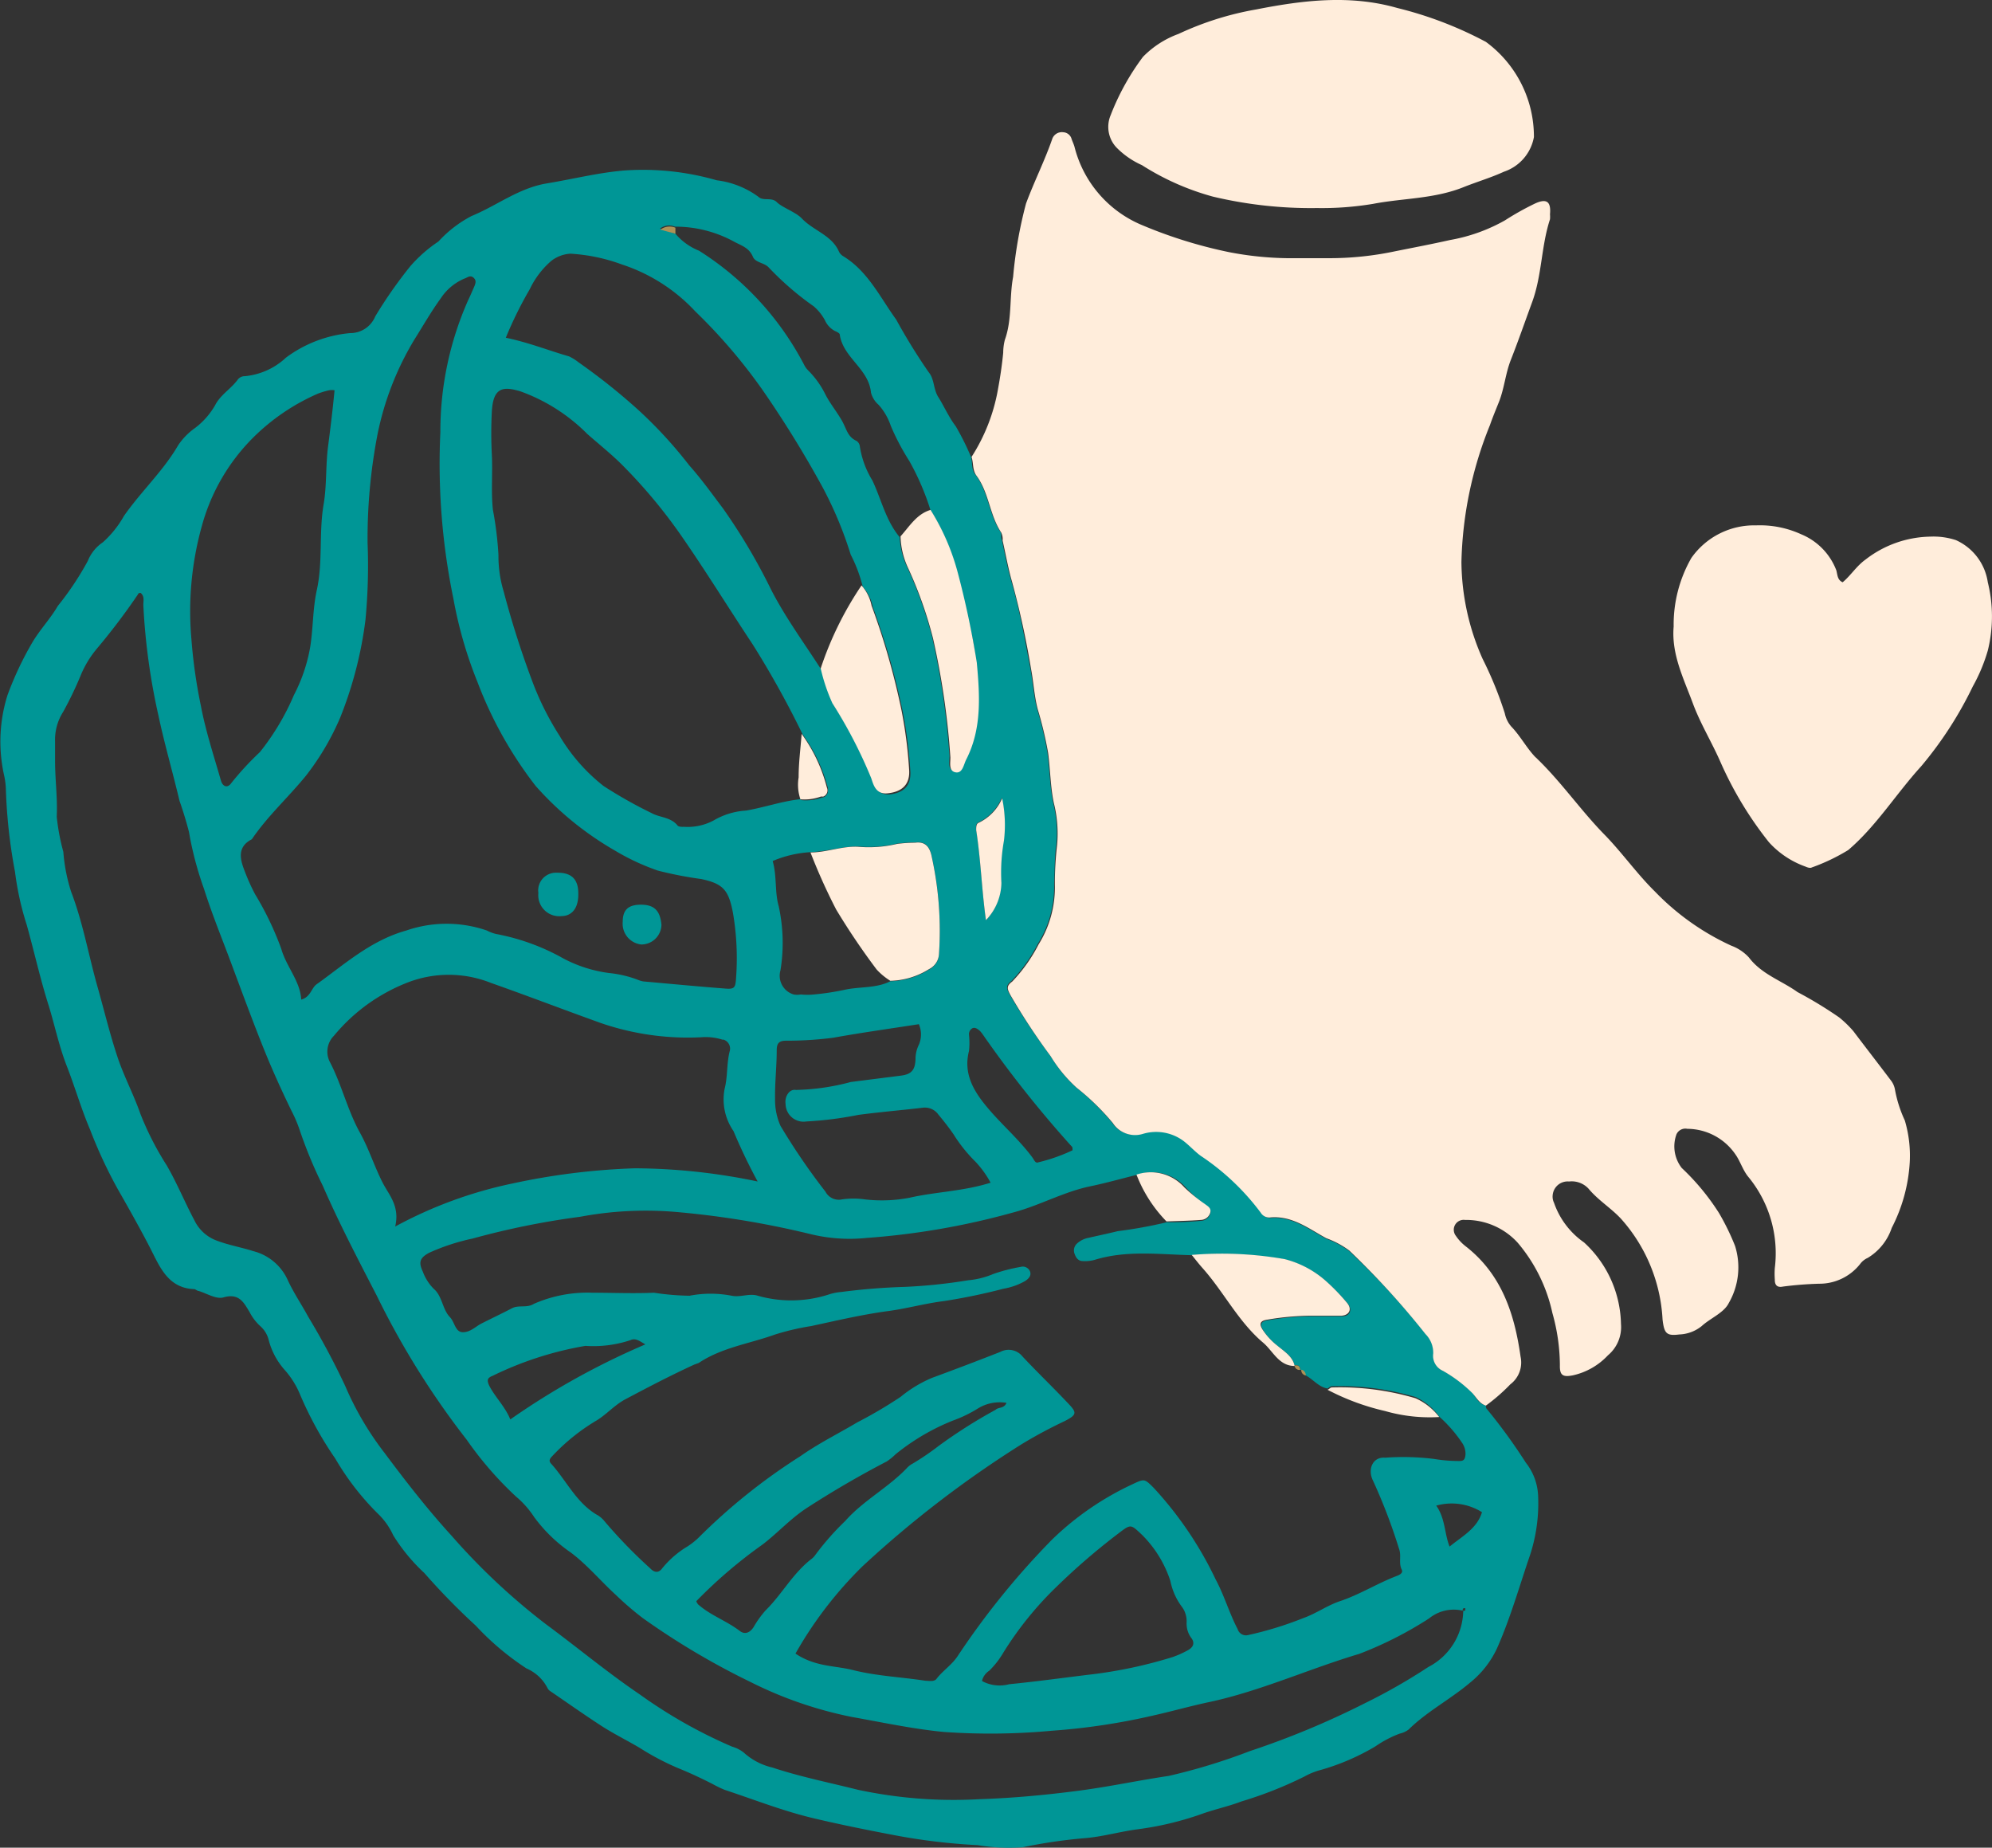 <svg xmlns="http://www.w3.org/2000/svg" viewBox="0 0 132.72 123.09"><rect x="0" y="0" width="132.72" height="123.09" fill="#333333" stroke="none"/><defs><style>.cls-1{fill:#009696;}.cls-2{fill:#ffeddb;}.cls-3{fill:#ae9256;}</style></defs><g id="Calque_2" data-name="Calque 2"><g id="Calque_1-2" data-name="Calque 1"><path class="cls-1" d="M99,93.64c0,.07,0,.17.05.21a36.94,36.94,0,0,1,2.61,3.59,3.8,3.8,0,0,1,.82,2.22,11.1,11.1,0,0,1-.52,3.88c-.72,2.1-1.32,4.24-2.22,6.27a6.39,6.39,0,0,1-1.8,2.29c-1.31,1.11-2.86,1.91-4.09,3.12a1.51,1.51,0,0,1-.59.27,7.35,7.35,0,0,0-1.62.85A15.22,15.22,0,0,1,88,117.91a4.7,4.7,0,0,0-1.09.44,26.58,26.58,0,0,1-4.2,1.66c-.89.34-1.82.53-2.72.86a20.75,20.75,0,0,1-4.24,1c-1.18.16-2.33.5-3.53.59a34.88,34.88,0,0,0-4.08.6,12.56,12.56,0,0,1-3-.14,40.36,40.36,0,0,1-5.48-.65c-1.79-.34-3.59-.7-5.37-1.12-2.06-.48-4-1.25-6-1.91a7.18,7.18,0,0,1-.79-.38c-.76-.39-1.53-.75-2.32-1.07a17.36,17.36,0,0,1-2.56-1.35c-.81-.48-1.66-.9-2.45-1.4-1.18-.76-2.32-1.57-3.48-2.36a.56.56,0,0,1-.22-.24,2.82,2.82,0,0,0-1.39-1.29,18.11,18.11,0,0,1-3.38-2.85,45.43,45.43,0,0,1-3.43-3.51,12.14,12.14,0,0,1-2.07-2.51,4.69,4.69,0,0,0-1-1.42,17.63,17.63,0,0,1-2.86-3.69A24.05,24.05,0,0,1,20,92.92a5.77,5.77,0,0,0-1-1.62,4.84,4.84,0,0,1-1.09-2,1.8,1.8,0,0,0-.54-.93,3.31,3.31,0,0,1-.73-.94c-.39-.65-.7-1.3-1.75-1-.48.14-1.1-.26-1.66-.43-.1,0-.2-.12-.3-.12-1.74-.07-2.29-1.5-2.91-2.71s-1.44-2.67-2.2-4A31.41,31.41,0,0,1,6,75.25c-.59-1.38-1-2.82-1.55-4.23s-.83-2.86-1.27-4.23c-.53-1.71-.92-3.46-1.4-5.18A19.35,19.35,0,0,1,1,58.08a35.57,35.57,0,0,1-.61-5.54,4.94,4.94,0,0,0-.11-.86A10.31,10.31,0,0,1,.5,46.31a21.75,21.75,0,0,1,1.66-3.52c.51-.86,1.22-1.6,1.69-2.42a19.82,19.82,0,0,0,2-3,2.7,2.7,0,0,1,1-1.24,6.87,6.87,0,0,0,1.41-1.76c1.13-1.62,2.62-3,3.6-4.69A4.37,4.37,0,0,1,13,28.51,5.05,5.05,0,0,0,14.33,27c.36-.71,1.06-1.09,1.51-1.71a.59.59,0,0,1,.48-.23,4.64,4.64,0,0,0,2.74-1.24,8.43,8.43,0,0,1,4.28-1.63A1.79,1.79,0,0,0,25,21.08a29.78,29.78,0,0,1,2.35-3.36,9.34,9.34,0,0,1,1.86-1.63,8,8,0,0,1,2.21-1.7c1.68-.69,3.14-1.86,5-2.17s3.41-.71,5.15-.86a17.69,17.69,0,0,1,6.18.65,5.91,5.91,0,0,1,2.78,1.1c.32.31.87,0,1.23.36s1.27.66,1.67,1.09c.77.81,2,1.11,2.47,2.21a.75.75,0,0,0,.3.31c1.63,1,2.43,2.72,3.51,4.21a39.84,39.84,0,0,0,2.16,3.5c.4.47.3,1.12.65,1.67s.7,1.34,1.16,1.94a17.76,17.76,0,0,1,1,2c.14.41,0,.87.33,1.25.84,1.13.88,2.62,1.65,3.79.09.14,0,.36.09.53.2.92.37,1.85.63,2.75.56,1.92.9,3.88,1.27,5.83.17.89.21,1.8.45,2.69a25.3,25.3,0,0,1,.68,2.86c.15,1.11.16,2.22.38,3.34a8.36,8.36,0,0,1,.22,2.82c-.13.87-.1,1.74-.15,2.61a7.15,7.15,0,0,1-1.08,4,10.54,10.54,0,0,1-1.76,2.48c-.41.31-.32.51-.13.88A42.21,42.21,0,0,0,70,70.36a9,9,0,0,0,1.71,2.09,16.51,16.51,0,0,1,2.39,2.34,1.76,1.76,0,0,0,2.08.7,3.06,3.06,0,0,1,2.7.46c.42.3.75.68,1.16,1a16.05,16.05,0,0,1,4,3.84.68.68,0,0,0,.63.35c1.45-.11,2.54.76,3.7,1.39a5.94,5.94,0,0,1,1.53.82A53.76,53.76,0,0,1,95,88.88a1.77,1.77,0,0,1,.51,1.29,1.09,1.09,0,0,0,.64,1.15,9.19,9.19,0,0,1,2,1.52C98.34,93.14,98.54,93.51,99,93.64ZM86.63,91.25h0c0-.24-.15-.33-.38-.29h0c-.14-.62-.67-.92-1.1-1.27a4.47,4.47,0,0,1-.94-1c-.3-.45-.22-.67.29-.74a18,18,0,0,1,2.93-.26c.66,0,1.33,0,2,0,.51,0,.7-.44.37-.84a13.92,13.92,0,0,0-1.36-1.41A6.58,6.58,0,0,0,85.6,83.9a24.25,24.25,0,0,0-6.19-.28c-2.18-.05-4.36-.35-6.51.32a2.45,2.45,0,0,1-.76.07c-.3,0-.45-.22-.54-.47a.62.62,0,0,1,.16-.7,1.55,1.55,0,0,1,.78-.38c.64-.15,1.28-.28,1.92-.44a30.85,30.85,0,0,0,3.3-.6A19.06,19.06,0,0,0,80,81.33a.67.67,0,0,0,.64-.5c.08-.3-.18-.42-.39-.58A11.1,11.1,0,0,1,79,79.1a3,3,0,0,0-3.19-.85c-1.06.26-2.11.56-3.17.78-1.79.37-3.39,1.29-5.16,1.75a49.63,49.63,0,0,1-9.75,1.69,11,11,0,0,1-3.79-.27,59.67,59.67,0,0,0-9-1.47,23.69,23.69,0,0,0-6.29.33,52.8,52.8,0,0,0-7.16,1.45,14.06,14.06,0,0,0-2.9.95c-.61.33-.72.62-.42,1.25a3.15,3.15,0,0,0,.74,1.16c.56.48.56,1.35,1.07,1.88.32.33.35,1,.86,1s.84-.38,1.26-.59c.67-.34,1.35-.66,2-1,.46-.25,1,0,1.47-.3a8.88,8.88,0,0,1,3.91-.74c1.36,0,2.73.06,4.1,0a17,17,0,0,0,2.36.2,7.38,7.38,0,0,1,2.81,0c.59.12,1.18-.18,1.74,0a8.14,8.14,0,0,0,4.81-.11,3.68,3.68,0,0,1,.75-.14,42.31,42.31,0,0,1,4.23-.34,35.3,35.3,0,0,0,4.22-.44,5.46,5.46,0,0,0,1.68-.42A11.22,11.22,0,0,1,68,84.4a.52.52,0,0,1,.63.31c.1.28-.11.49-.33.63a4.38,4.38,0,0,1-1.43.51,39.89,39.89,0,0,1-3.94.82c-1.35.17-2.48.5-3.75.67-1.72.23-3.42.63-5.13,1a16.51,16.51,0,0,0-2.43.57c-1.7.61-3.53.86-5.07,1.89l-.3.11c-1.55.71-3.06,1.5-4.57,2.3-.76.4-1.3,1.06-2,1.46A13.36,13.36,0,0,0,36.8,97c-.22.22-.23.35-.07.52,1,1.11,1.66,2.56,3,3.37a1.68,1.68,0,0,1,.51.41,33,33,0,0,0,3.08,3.18c.31.33.59.29.8,0A6.43,6.43,0,0,1,45.84,103a5,5,0,0,0,.68-.54A39.69,39.69,0,0,1,53.34,97c1.19-.84,2.51-1.49,3.77-2.24A30,30,0,0,0,60,93.06a8.47,8.47,0,0,1,2.1-1.27c1.52-.56,3-1.12,4.55-1.73a1.18,1.18,0,0,1,1.47.3c1,1.07,2.1,2.12,3.12,3.21.53.56.46.7-.28,1.09a30.8,30.8,0,0,0-2.89,1.55,71.48,71.48,0,0,0-10.6,8.13A26.24,26.24,0,0,0,53,110.16a4.6,4.6,0,0,0,1.18.57c.87.29,1.79.31,2.66.53,1.59.4,3.21.46,4.82.71.23,0,.57.08.73-.12.42-.55,1-.91,1.4-1.5a52.44,52.44,0,0,1,6.31-7.79,19.46,19.46,0,0,1,5.37-3.69c.79-.37.78-.36,1.39.24A24.44,24.44,0,0,1,81,105.23c.57,1.06.9,2.23,1.46,3.3a.58.58,0,0,0,.72.39h0a23.19,23.19,0,0,0,3.64-1.12c.86-.3,1.61-.85,2.45-1.13,1.32-.44,2.48-1.18,3.76-1.67.21-.08.48-.2.36-.44-.22-.45,0-.93-.18-1.39a37.38,37.38,0,0,0-1.74-4.55c-.37-.75,0-1.58.81-1.51a16.82,16.82,0,0,1,3.25.08,10,10,0,0,0,1.73.14c.31,0,.35-.18.38-.41a1.28,1.28,0,0,0-.24-.82,9.13,9.13,0,0,0-1.5-1.72,4,4,0,0,0-1.58-1.31,17.64,17.64,0,0,0-5.59-.72c-.09,0-.19.1-.28.15-.62-.1-1-.67-1.52-.9,0-.16-.06-.33-.3-.34ZM59.32,65.37a5.06,5.06,0,0,0,2.58-.78,1.19,1.19,0,0,0,.66-1.05,22.94,22.94,0,0,0-.51-6.61c-.14-.57-.44-.9-1.08-.81a9.55,9.55,0,0,0-1.2.08,8.12,8.12,0,0,1-2.6.19c-1.09,0-2.1.34-3.17.38a7.54,7.54,0,0,0-2.52.59c.29,1,.13,2.07.4,3A11.41,11.41,0,0,1,52,64.64a1.3,1.3,0,0,0,.88,1.61,1.24,1.24,0,0,0,.47,0,4.22,4.22,0,0,0,.87,0,16.93,16.93,0,0,0,2-.3C57.27,65.71,58.35,65.86,59.32,65.37ZM45,15.57a4,4,0,0,0,1.57,1.13,19.81,19.81,0,0,1,7,7.59,1.45,1.45,0,0,0,.25.36A6.07,6.07,0,0,1,55,26.29c.29.57.74,1.12,1.08,1.71s.37,1.09,1,1.38a.51.51,0,0,1,.21.37A6.05,6.05,0,0,0,58.12,32c.6,1.26.89,2.67,1.82,3.78a5.37,5.37,0,0,0,.5,2,27.28,27.28,0,0,1,1.66,4.64,51.87,51.87,0,0,1,1.16,7.94c0,.38-.14.94.34,1s.54-.51.71-.84c1.06-2.06.91-4.27.71-6.47-.19-2-.88-4-1.27-6A15.06,15.06,0,0,0,62,34a17,17,0,0,0-1.41-3.28,16,16,0,0,1-1.24-2.35,4,4,0,0,0-.81-1.4,1.61,1.61,0,0,1-.51-.82c-.15-1.59-1.86-2.32-2.08-3.86,0-.1-.21-.19-.34-.25a1.49,1.49,0,0,1-.65-.71,3.3,3.3,0,0,0-.74-.92,19.69,19.69,0,0,1-3-2.59c-.3-.33-.89-.31-1.06-.72-.25-.6-.77-.74-1.25-1a8.13,8.13,0,0,0-3.94-1,1,1,0,0,0-1,.13Zm9.74,29a11.72,11.72,0,0,0,.8,2.36,31.58,31.58,0,0,1,2.59,5c.15.41.31,1,1.09,1,1-.1,1.51-.59,1.43-1.6a30.14,30.14,0,0,0-.5-3.9,48.6,48.6,0,0,0-2-7,2.87,2.87,0,0,0-.67-1.35,9.61,9.61,0,0,0-.8-2.13,25.55,25.55,0,0,0-1.89-4.52A72,72,0,0,0,50.82,26a36.3,36.3,0,0,0-4.49-5.25,11.59,11.59,0,0,0-4.89-3.13A11.92,11.92,0,0,0,38,16.9a2.3,2.3,0,0,0-1.27.48,5.73,5.73,0,0,0-1.43,1.88,26.33,26.33,0,0,0-1.6,3.24c1.54.32,2.85.85,4.21,1.24a3.27,3.27,0,0,1,.64.4,40.82,40.82,0,0,1,4,3.19A29.42,29.42,0,0,1,45.92,31c.81.91,1.52,1.9,2.25,2.87a39.41,39.41,0,0,1,3.21,5.42c.95,1.85,2.18,3.52,3.3,5.26ZM53.36,53.3a3.09,3.09,0,0,0,1.38-.16.45.45,0,0,0,.42-.48.47.47,0,0,0,0-.16,10.54,10.54,0,0,0-1.68-3.57,62.68,62.68,0,0,0-3.33-6C48.53,40.49,47,38,45.35,35.63a34.84,34.84,0,0,0-3.77-4.53c-.76-.78-1.62-1.46-2.44-2.18a12,12,0,0,0-4.47-2.85c-1.11-.33-1.81-.31-1.9,1.34a27.86,27.86,0,0,0,0,2.89c.06,1.22-.06,2.44.07,3.66a23.19,23.19,0,0,1,.37,3,8.11,8.11,0,0,0,.35,2.45,61.58,61.58,0,0,0,1.88,5.91A19.09,19.09,0,0,0,37.27,49a12.12,12.12,0,0,0,2.94,3.36,29.71,29.71,0,0,0,3.21,1.81c.54.3,1.27.26,1.72.82.07.09.27.1.42.09a3.67,3.67,0,0,0,2-.43A4.8,4.8,0,0,1,49.71,54c1.25-.22,2.41-.63,3.62-.76Zm44.09,54a2.61,2.61,0,0,0-2.24.52,25.1,25.1,0,0,1-4.65,2.36c-3.36,1-6.58,2.48-10,3.21-1.27.27-2.53.63-3.79.91a43.51,43.51,0,0,1-6.7,1,44.27,44.27,0,0,1-7.19.08c-2.07-.2-4.1-.64-6.13-1A26.63,26.63,0,0,1,50,112.05a49.89,49.89,0,0,1-7.18-4.26,20.42,20.42,0,0,1-1.8-1.55c-1-.91-1.9-2-3-2.82a10.15,10.15,0,0,1-2.42-2.34,6.26,6.26,0,0,0-1.23-1.39,23.47,23.47,0,0,1-3.27-3.77,54.62,54.62,0,0,1-6-9.61c-1.25-2.42-2.51-4.83-3.6-7.33a29.72,29.72,0,0,1-1.5-3.6A9,9,0,0,0,19.42,74c-.65-1.34-1.27-2.7-1.83-4.09-.76-1.89-1.46-3.8-2.17-5.7-.62-1.67-1.3-3.32-1.83-5a22.5,22.5,0,0,1-1-3.79q-.27-1.05-.63-2.07c-.45-1.9-1-3.78-1.41-5.71a43.08,43.08,0,0,1-1-7.33c0-.28.09-.59-.18-.81-.07,0-.15,0-.18.1a43.79,43.79,0,0,1-2.75,3.63,6.88,6.88,0,0,0-1,1.61,24.38,24.38,0,0,1-1.23,2.58,3.45,3.45,0,0,0-.54,2v1.31c0,1.23.17,2.44.11,3.68a14.4,14.4,0,0,0,.44,2.34,11.49,11.49,0,0,0,.52,2.66c.79,2.06,1.16,4.23,1.76,6.34.45,1.59.83,3.19,1.36,4.76.43,1.26,1.06,2.44,1.5,3.71a20,20,0,0,0,1.75,3.42c.68,1.17,1.2,2.45,1.84,3.65a2.67,2.67,0,0,0,1.47,1.35c.81.31,1.65.45,2.46.71a3.45,3.45,0,0,1,2.27,1.88c.39.86.93,1.65,1.38,2.48A50.21,50.21,0,0,1,23,92.33a20.39,20.39,0,0,0,2.62,4.46c1.41,1.89,2.86,3.76,4.46,5.51a43.36,43.36,0,0,0,6.29,5.9c2.1,1.55,4.1,3.22,6.27,4.69a32.54,32.54,0,0,0,6.14,3.47,2.24,2.24,0,0,1,.77.39,4.24,4.24,0,0,0,1.91,1c1.87.62,3.78,1,5.69,1.48a30.48,30.48,0,0,0,8.09.63c2.17-.07,4.34-.27,6.51-.55s4.07-.7,6.11-1a39.54,39.54,0,0,0,5.4-1.65,56.09,56.09,0,0,0,7.65-3.18,39,39,0,0,0,4.26-2.43,4.29,4.29,0,0,0,2.32-3.74c.1,0,.15,0,.14-.09s0-.09,0-.09-.18,0-.17.07ZM20.07,66.59c.61-.16.67-.74,1-1,1.89-1.35,3.63-2.94,6-3.6a8.24,8.24,0,0,1,5.37,0,2.64,2.64,0,0,0,.61.23,14.62,14.62,0,0,1,4.52,1.65,9,9,0,0,0,3,.95,7.58,7.58,0,0,1,1.87.43,2,2,0,0,0,.41.13c1.79.16,3.58.33,5.38.47.68.06.77,0,.81-.68a17.87,17.87,0,0,0-.21-4.38c-.29-1.5-.65-1.92-2.11-2.23A25.69,25.69,0,0,1,43.84,58,15,15,0,0,1,41,56.68a21.06,21.06,0,0,1-5.31-4.32,26.68,26.68,0,0,1-3.88-6.93,28.09,28.09,0,0,1-1.6-5.54,44.48,44.48,0,0,1-.87-11.1A21.56,21.56,0,0,1,31.19,20c.13-.26.24-.53.36-.8s.23-.5,0-.7-.41,0-.61.06a3.52,3.52,0,0,0-1.57,1.31c-.64.88-1.18,1.83-1.76,2.75A19.73,19.73,0,0,0,25.14,29a36.62,36.62,0,0,0-.65,7.16,38.18,38.18,0,0,1-.14,5.13,26.27,26.27,0,0,1-1.69,6.53,17.33,17.33,0,0,1-2.27,3.85c-1.17,1.44-2.56,2.69-3.61,4.24-1.08.55-.73,1.48-.44,2.22A12.84,12.84,0,0,0,17,59.58a20.51,20.51,0,0,1,1.74,3.63C19.08,64.41,20,65.35,20.07,66.59ZM50.48,78.71a36.67,36.67,0,0,1-1.61-3.36,3.71,3.71,0,0,1-.59-2.82c.21-.82.13-1.66.33-2.47a.63.63,0,0,0-.4-.8l-.08,0a3.69,3.69,0,0,0-1.4-.16,17.87,17.87,0,0,1-6.65-.93c-2.46-.88-4.9-1.82-7.37-2.69a7.58,7.58,0,0,0-5.62,0A12,12,0,0,0,22.25,69,1.5,1.5,0,0,0,22,70.79c.78,1.51,1.16,3.2,2,4.7.59,1.07.95,2.24,1.51,3.33.42.8,1.14,1.55.82,2.89a28.61,28.61,0,0,1,7.87-2.88,45.29,45.29,0,0,1,8.12-1A40.59,40.59,0,0,1,50.48,78.71ZM22.29,26a1.15,1.15,0,0,0-.37,0,5.62,5.62,0,0,0-.73.22,14.1,14.1,0,0,0-4.31,2.92A13.21,13.21,0,0,0,13.46,35a21.1,21.1,0,0,0-.71,7.54A34.67,34.67,0,0,0,13.38,47c.32,1.7.87,3.36,1.34,5,.12.42.45.51.68.18a19.88,19.88,0,0,1,1.92-2.08,16.32,16.32,0,0,0,2.26-3.79,11,11,0,0,0,1.08-3.16c.21-1.28.17-2.58.45-3.85.41-1.87.13-3.81.45-5.69.22-1.28.13-2.59.3-3.89S22.17,27.25,22.29,26ZM66,78.79a6.55,6.55,0,0,0-1-1.39,10.1,10.1,0,0,1-1.48-1.85c-.31-.45-.65-.88-1-1.3a1.1,1.1,0,0,0-1-.46c-1.44.17-2.88.29-4.32.48a24,24,0,0,1-3.47.44,1.2,1.2,0,0,1-1.39-1.18c-.07-.46.24-1,.69-.92a15.19,15.19,0,0,0,3.66-.53L60,71.66c.76-.09,1-.4,1-1.23a2.18,2.18,0,0,1,.22-.83,1.72,1.72,0,0,0,0-1.37c-1.92.3-3.81.56-5.69.9a23.79,23.79,0,0,1-3.15.2c-.46,0-.63.15-.63.64,0,1.09-.13,2.17-.11,3.26A4.24,4.24,0,0,0,52,75a43.15,43.15,0,0,0,3,4.39,1,1,0,0,0,1.11.51,5.38,5.38,0,0,1,1.5,0,9.74,9.74,0,0,0,3-.11C62.36,79.39,64.15,79.37,66,78.79ZM65.45,112a2.47,2.47,0,0,0,1.79.2c1.85-.18,3.68-.44,5.53-.66a30.49,30.49,0,0,0,5.33-1.14,6.33,6.33,0,0,0,1-.44c.41-.21.54-.51.25-.87a1.61,1.61,0,0,1-.29-1,1.62,1.62,0,0,0-.28-1,4.27,4.27,0,0,1-.8-1.76,7.67,7.67,0,0,0-1.9-3.09c-.75-.7-.72-.73-1.57-.08a44.21,44.21,0,0,0-4.15,3.58,22.79,22.79,0,0,0-3.52,4.37,5.69,5.69,0,0,1-.93,1.19,1.14,1.14,0,0,0-.48.66Zm1.69-18.53a2.77,2.77,0,0,0-2,.37,8.74,8.74,0,0,1-1.66.8,14.74,14.74,0,0,0-3.81,2.24,3.87,3.87,0,0,1-.59.48q-2.73,1.42-5.31,3.09c-1.11.72-2,1.72-3,2.47a32,32,0,0,0-4.38,3.75.72.72,0,0,0,.12.21c.83.74,1.91,1.1,2.79,1.78.25.19.6.2.9-.25a6.86,6.86,0,0,1,.81-1.13c1.1-1.08,1.83-2.5,3.09-3.45a1.26,1.26,0,0,0,.22-.24,18,18,0,0,1,2-2.27c1.22-1.38,2.9-2.23,4.16-3.58a1.48,1.48,0,0,1,.35-.25,17.34,17.34,0,0,0,1.69-1.15,33.58,33.58,0,0,1,3.81-2.42c.2-.2.58-.06.74-.49Zm4.32-16.85c0-.13,0-.22-.07-.26a75.42,75.42,0,0,1-5.9-7.43,2.43,2.43,0,0,0-.2-.25c-.14-.12-.3-.25-.48-.19a.45.45,0,0,0-.25.44,5,5,0,0,1,0,1.09c-.42,1.62.44,2.85,1.36,3.92s2,2,2.88,3.19c.1.14.18.39.39.3A11.59,11.59,0,0,0,71.46,76.63ZM34,94.56a49.76,49.76,0,0,1,9-5c-.37-.2-.64-.45-1-.28a7.85,7.85,0,0,1-3,.38,22.76,22.76,0,0,0-6.19,2c-.35.14-.38.29-.21.66C33,93.09,33.65,93.7,34,94.56ZM65.69,61.3a3.66,3.66,0,0,0,1-2.55,12.13,12.13,0,0,1,.18-2.82,8.72,8.72,0,0,0-.12-2.79,3.22,3.22,0,0,1-1.56,1.65c-.17.07-.18.29-.15.48C65.35,57.25,65.41,59.27,65.69,61.3Zm30,39c.61.86.54,1.85.89,2.73.86-.7,1.83-1.2,2.16-2.29a3.8,3.8,0,0,0-3-.45Z"/><path class="cls-2" d="M99,93.64c-.41-.13-.61-.5-.87-.8a9.19,9.19,0,0,0-2-1.52,1.09,1.09,0,0,1-.64-1.15,1.77,1.77,0,0,0-.51-1.29,54.64,54.64,0,0,0-5.08-5.57,5.94,5.94,0,0,0-1.53-.82c-1.16-.63-2.25-1.5-3.7-1.39a.66.66,0,0,1-.67-.31A16.1,16.1,0,0,0,80,77c-.41-.3-.74-.68-1.16-1a3.06,3.06,0,0,0-2.7-.46,1.77,1.77,0,0,1-2-.73,16.22,16.22,0,0,0-2.41-2.35A9.4,9.4,0,0,1,70,70.36a42.38,42.38,0,0,1-2.69-4.09c-.19-.37-.29-.57.13-.88a10.54,10.54,0,0,0,1.76-2.48,7.15,7.15,0,0,0,1.08-4,22.84,22.84,0,0,1,.15-2.61,8.36,8.36,0,0,0-.22-2.82c-.23-1.11-.23-2.23-.38-3.34a25.3,25.3,0,0,0-.68-2.86c-.24-.88-.28-1.8-.45-2.69a58,58,0,0,0-1.27-5.83c-.26-.9-.42-1.83-.63-2.75a1,1,0,0,0-.09-.53c-.78-1.17-.81-2.65-1.65-3.79-.28-.38-.19-.84-.33-1.25a12.23,12.23,0,0,0,1.76-4.5c.15-.81.27-1.62.35-2.44a3.56,3.56,0,0,1,.11-.86c.49-1.36.29-2.8.55-4.19a28.94,28.94,0,0,1,.86-4.89c.54-1.46,1.25-2.86,1.76-4.34a.68.68,0,0,1,.72-.41.61.61,0,0,1,.56.46c.06.17.14.33.19.51A7.68,7.68,0,0,0,76.1,15a30.92,30.92,0,0,0,5.8,1.8,21.8,21.8,0,0,0,3.87.4h2.71A21.19,21.19,0,0,0,93,16.73c1.2-.24,2.41-.47,3.61-.74a11.46,11.46,0,0,0,3.66-1.31,18.6,18.6,0,0,1,2-1.12c.78-.36,1.08-.13,1,.72a1.82,1.82,0,0,1,0,.33c-.59,1.8-.53,3.73-1.19,5.52-.47,1.28-.92,2.58-1.42,3.85-.36.91-.43,1.9-.8,2.82-.2.5-.41,1-.59,1.52a25.73,25.73,0,0,0-1.9,9.12,16.14,16.14,0,0,0,1.41,6.45,24.89,24.89,0,0,1,1.48,3.63,1.91,1.91,0,0,0,.43.88c.59.61,1,1.39,1.57,2,1.69,1.59,3,3.52,4.61,5.17,1.19,1.21,2.17,2.62,3.39,3.82A16.77,16.77,0,0,0,115.35,63a3,3,0,0,1,1.17.78c.85,1.13,2.17,1.54,3.24,2.31a27.09,27.09,0,0,1,2.78,1.69,7.34,7.34,0,0,1,.94.91c.83,1.1,1.67,2.18,2.5,3.28a1.39,1.39,0,0,1,.27.59,8.4,8.4,0,0,0,.66,2.08,8.22,8.22,0,0,1,.33,2.79,10.88,10.88,0,0,1-1.2,4.37,3.7,3.7,0,0,1-1.6,2,1.27,1.27,0,0,0-.51.41,3.45,3.45,0,0,1-2.74,1.31,24,24,0,0,0-2.4.19c-.37.08-.55-.09-.54-.47a5,5,0,0,1,0-.77,8,8,0,0,0-1.8-6.11c-.34-.44-.51-1-.8-1.42a3.91,3.91,0,0,0-3.23-1.74.65.65,0,0,0-.72.36,2.34,2.34,0,0,0,.35,2.25,15.53,15.53,0,0,1,2.48,3A15.94,15.94,0,0,1,115.6,83a4.75,4.75,0,0,1-.42,3.81c-.32.65-1.22,1-1.8,1.53a2.52,2.52,0,0,1-1.5.56c-.86.11-1-.08-1.11-1A10.92,10.92,0,0,0,108,81.19c-.67-.72-1.52-1.23-2.16-2a1.52,1.52,0,0,0-1.3-.48,1,1,0,0,0-1.09.9.93.93,0,0,0,.09.52,5.35,5.35,0,0,0,2,2.64A7.56,7.56,0,0,1,108,88.2a2.45,2.45,0,0,1-.87,2.09,4.54,4.54,0,0,1-2.32,1.33c-.7.14-.9,0-.88-.7a13,13,0,0,0-.5-3.45,10.74,10.74,0,0,0-2.31-4.68,4.65,4.65,0,0,0-3.51-1.52A.66.66,0,0,0,97,82.33a3,3,0,0,0,.67.71c2.39,1.87,3.24,4.5,3.64,7.34a1.82,1.82,0,0,1-.68,1.84A12.37,12.37,0,0,1,99,93.64Z"/><path class="cls-2" d="M122.77,38.79c.54-.45.92-1.08,1.52-1.51a7.22,7.22,0,0,1,4.3-1.53,4.8,4.8,0,0,1,1.72.23,3.66,3.66,0,0,1,2.13,2.81,9.46,9.46,0,0,1,0,4.55,11.4,11.4,0,0,1-1,2.39A25.26,25.26,0,0,1,128,51.05c-1.66,1.82-3,4-4.86,5.58a12.9,12.9,0,0,1-2.43,1.16c-.1.06-.29,0-.42-.06a6,6,0,0,1-2.43-1.62,24.27,24.27,0,0,1-3.22-5.32c-.58-1.33-1.35-2.58-1.85-3.93-.61-1.65-1.44-3.28-1.28-5.12a8.93,8.93,0,0,1,1.18-4.57A5.11,5.11,0,0,1,117,35a6.6,6.6,0,0,1,3,.59A4.23,4.23,0,0,1,122.35,38C122.43,38.31,122.42,38.64,122.77,38.79Z"/><path class="cls-2" d="M87.74,13.86a28.24,28.24,0,0,1-6.92-.76A17.17,17.17,0,0,1,76.08,11a5.51,5.51,0,0,1-1.69-1.17A2,2,0,0,1,74,7.67a16.19,16.19,0,0,1,2.15-3.88,6.33,6.33,0,0,1,2.37-1.53A20.41,20.41,0,0,1,83.69.63c3.1-.61,6.25-1,9.4-.1A25.37,25.37,0,0,1,99,2.79a7.83,7.83,0,0,1,3.2,6.34,3,3,0,0,1-2,2.31c-.85.39-1.76.66-2.62,1-2,.82-4.06.75-6.09,1.14A20.75,20.75,0,0,1,87.74,13.86Z"/><path class="cls-2" d="M54,56.79c1.06,0,2.08-.43,3.17-.38a8.12,8.12,0,0,0,2.6-.19,9.55,9.55,0,0,1,1.2-.08c.65-.09.94.25,1.08.81a22.94,22.94,0,0,1,.51,6.61,1.19,1.19,0,0,1-.66,1,5.06,5.06,0,0,1-2.58.78,4.38,4.38,0,0,1-.91-.75,46.69,46.69,0,0,1-2.7-4A38.87,38.87,0,0,1,54,56.79Z"/><path class="cls-2" d="M54.68,44.53A22.44,22.44,0,0,1,57.4,39a2.87,2.87,0,0,1,.67,1.35,48.6,48.6,0,0,1,2,7,30.14,30.14,0,0,1,.5,3.9c.08,1-.46,1.5-1.43,1.6-.78.08-.94-.55-1.09-1a31.58,31.58,0,0,0-2.59-5A12.13,12.13,0,0,1,54.68,44.53Z"/><path class="cls-2" d="M60,35.73c.6-.67,1.08-1.49,2-1.76a15.16,15.16,0,0,1,1.81,4.17,60.29,60.29,0,0,1,1.27,6c.2,2.19.35,4.41-.71,6.47-.17.34-.24.93-.71.84s-.33-.65-.34-1a51.87,51.87,0,0,0-1.16-7.94,27.33,27.33,0,0,0-1.68-4.72A5.26,5.26,0,0,1,60,35.73Z"/><path class="cls-2" d="M86.26,91c-1.06,0-1.44-1-2.11-1.56-1.64-1.39-2.6-3.35-4-4.93-.26-.29-.5-.6-.75-.91a24.25,24.25,0,0,1,6.19.28,6.58,6.58,0,0,1,2.84,1.54,13.46,13.46,0,0,1,1.33,1.39c.33.4.15.8-.37.84-.67,0-1.34,0-2,0a18,18,0,0,0-2.93.26c-.52.07-.6.29-.29.74a4.47,4.47,0,0,0,.94,1C85.59,90.05,86.12,90.36,86.26,91Z"/><path class="cls-2" d="M65.69,61.3c-.28-2-.34-4-.65-6,0-.2,0-.41.15-.48a3.2,3.2,0,0,0,1.58-1.64A8.72,8.72,0,0,1,66.89,56a12.12,12.12,0,0,0-.17,2.82A3.66,3.66,0,0,1,65.69,61.3Z"/><path class="cls-2" d="M77.72,81.37a9.17,9.17,0,0,1-2-3.12,3,3,0,0,1,3.19.85,10.81,10.81,0,0,0,1.34,1.09c.21.16.46.28.39.58a.67.67,0,0,1-.64.5C79.23,81.33,78.47,81.34,77.72,81.37Z"/><path class="cls-2" d="M95.89,94.4A10.76,10.76,0,0,1,92.28,94a15.82,15.82,0,0,1-3.84-1.42c.09,0,.19-.15.28-.15a17.64,17.64,0,0,1,5.59.72A4.07,4.07,0,0,1,95.89,94.4Z"/><path class="cls-2" d="M53.33,53.25a3,3,0,0,1-.12-1.46c0-1,.13-1.93.2-2.9a10.54,10.54,0,0,1,1.68,3.57.45.45,0,0,1-.22.6.47.47,0,0,1-.16,0A3.25,3.25,0,0,1,53.33,53.25Z"/><path class="cls-3" d="M45,15.17v.4l-1-.27A1,1,0,0,1,45,15.17Z"/><path class="cls-3" d="M86.63,91.26a.33.33,0,0,1-.38-.29C86.48,90.93,86.61,91,86.63,91.26Z"/><path class="cls-3" d="M87,91.63a.35.35,0,0,1-.3-.38C86.86,91.26,87,91.43,87,91.63Z"/><path class="cls-1" d="M38.53,59.59c0,.91-.42,1.43-1.12,1.44a1.4,1.4,0,0,1-1.54-1.24,1.5,1.5,0,0,1,0-.3,1.18,1.18,0,0,1,1.22-1.35C38.09,58.12,38.55,58.58,38.53,59.59Z"/><path class="cls-1" d="M41.49,61.41c0-.81.38-1.15,1.25-1.14s1.25.42,1.33,1.35a1.34,1.34,0,0,1-1.34,1.3A1.39,1.39,0,0,1,41.49,61.41Z"/></g></g></svg>
